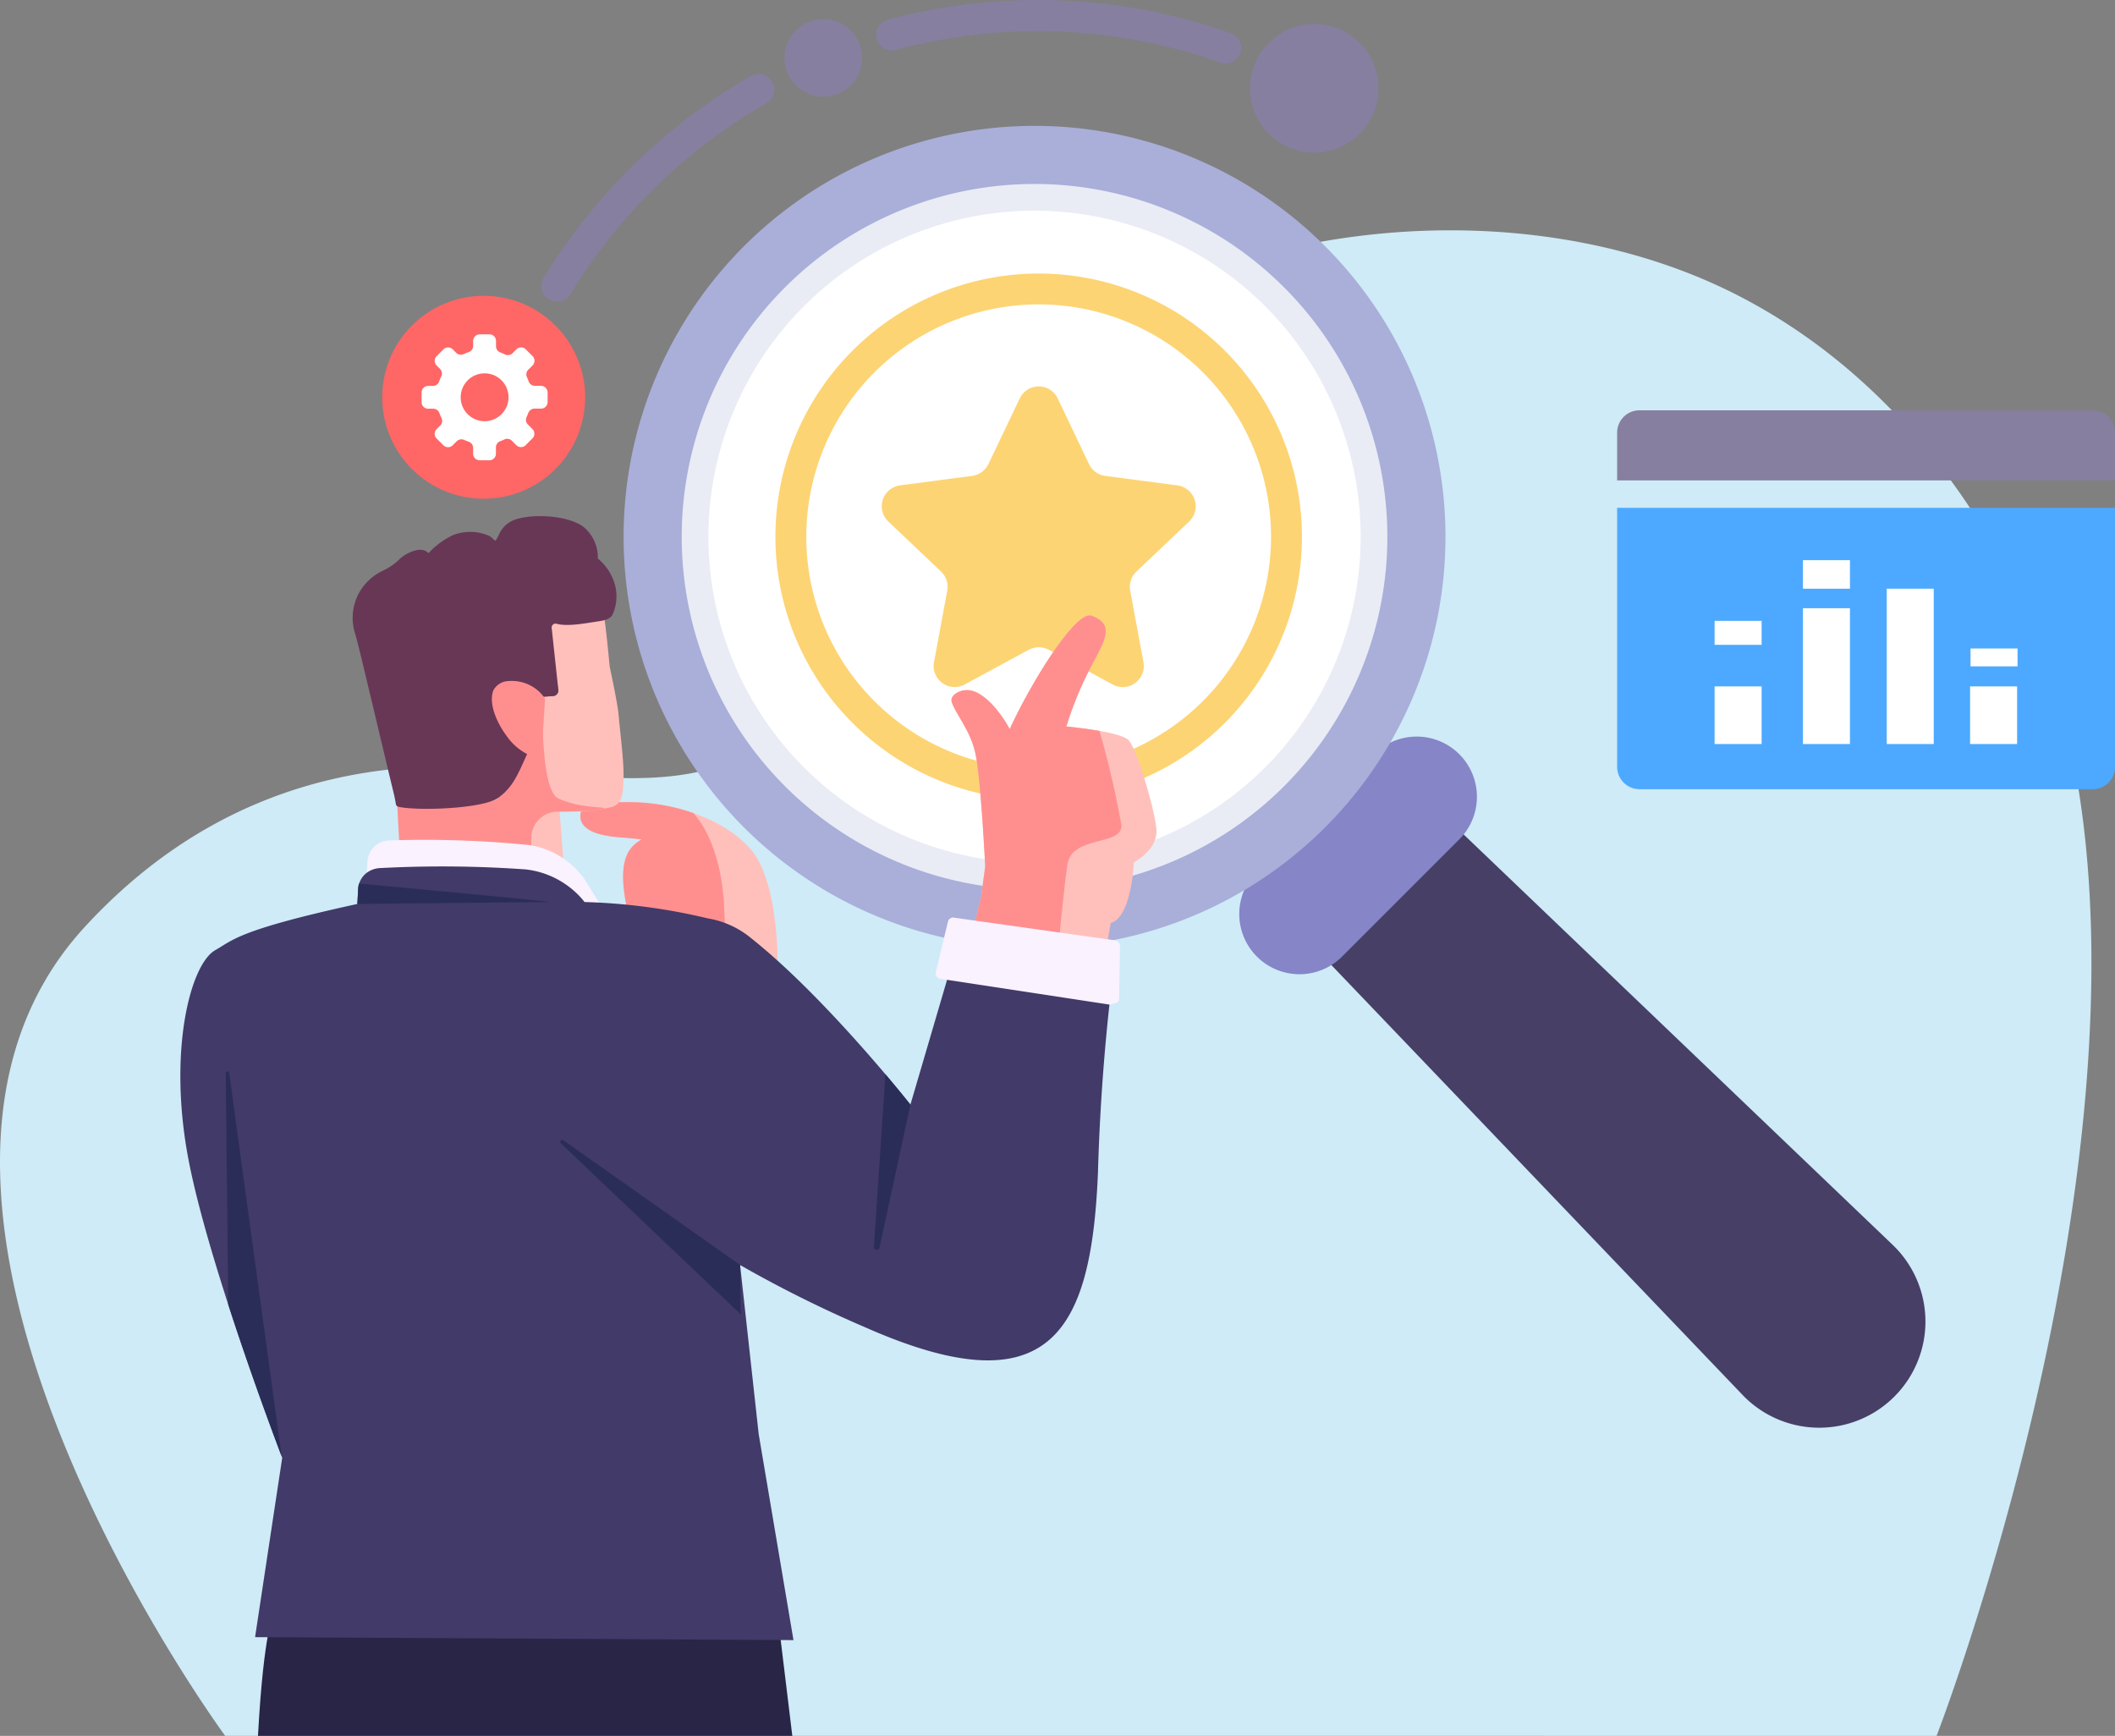 <svg id="グループ_4468" data-name="グループ 4468" xmlns="http://www.w3.org/2000/svg" xmlns:xlink="http://www.w3.org/1999/xlink" width="239.366" height="196.458" viewBox="0 0 239.366 196.458">
  <rect x="0" y="0" width="239.366" height="196.458" fill="#808080" stroke="none"/>
  <defs>
    <clipPath id="clip-path">
      <rect id="長方形_2138" data-name="長方形 2138" width="239.366" height="196.458" fill="none"/>
    </clipPath>
    <clipPath id="clip-path-3">
      <path id="パス_10254" data-name="パス 10254" d="M79.877,103.1c-3.449.029-5.192-.116-5.278,1.47-.1,1.825,2.3,2.413,5.121,2.562.335.018,1.793.187,1.793.187-1.228.749-2.6,1.912-1.884,6.494.611,3.9,1.528,5.09,3.543,5.009-.865.034-1.048,2.967,1.131,4.352L83.05,129.3a7.064,7.064,0,0,0,6.381,8.458,7.212,7.212,0,0,0,1.436-.036,211.086,211.086,0,0,0-.04-23.543c-.417-5.216-1.99-8.185-3.428-9.841a22.344,22.344,0,0,0-7.346-1.241h-.176" transform="translate(-74.596 -103.099)" fill="none"/>
    </clipPath>
    <linearGradient id="linear-gradient" x1="-3.851" y1="3.039" x2="-3.799" y2="3.039" gradientUnits="objectBoundingBox">
      <stop offset="0" stop-color="#ffc0bb"/>
      <stop offset="0.277" stop-color="#ffb7b3"/>
      <stop offset="0.71" stop-color="#ffa19f"/>
      <stop offset="1" stop-color="#ff8f8f"/>
    </linearGradient>
    <clipPath id="clip-path-5">
      <path id="パス_10256" data-name="パス 10256" d="M128.882,91.957c-1.21-2.222-2.882-3.985-4.276-4.34-1.2-.3-2.538.479-2.285,1.28.421,1.334,2.073,3.159,2.654,5.706.642,2.811,1.136,12.892,1.136,12.892-.267,2.006-.46,3.432-.46,3.432l-2.361,9.8v1.3l3.238,2.092,2.1.126,5.265-2.3s1.013-11.3,1.522-14.66,6.312-2.036,6.108-4.483a106.686,106.686,0,0,0-2.475-10.632c-1.85-.33-3.756-.5-3.756-.5a40.249,40.249,0,0,1,2.635-6.473c1.577-3.011,3.068-5.067.192-6.069a.625.625,0,0,0-.2-.033c-1.944,0-6.772,7.912-9.035,12.866" transform="translate(-122.29 -79.091)" fill="none"/>
    </clipPath>
    <linearGradient id="linear-gradient-2" x1="-1.942" y1="4.255" x2="-1.924" y2="4.255" xlink:href="#linear-gradient"/>
    <clipPath id="clip-path-7">
      <rect id="長方形_2124" data-name="長方形 2124" width="5.322" height="15.368" fill="none"/>
    </clipPath>
    <clipPath id="clip-path-8">
      <rect id="長方形_2126" data-name="長方形 2126" width="5.322" height="3.231" fill="none"/>
    </clipPath>
    <clipPath id="clip-path-9">
      <rect id="長方形_2128" data-name="長方形 2128" width="5.323" height="17.581" fill="none"/>
    </clipPath>
    <clipPath id="clip-path-10">
      <rect id="長方形_2130" data-name="長方形 2130" width="5.322" height="6.522" fill="none"/>
    </clipPath>
    <clipPath id="clip-path-11">
      <rect id="長方形_2132" data-name="長方形 2132" width="5.322" height="2.716" fill="none"/>
    </clipPath>
    <clipPath id="clip-path-12">
      <rect id="長方形_2134" data-name="長方形 2134" width="5.321" height="6.522" fill="none"/>
    </clipPath>
    <clipPath id="clip-path-13">
      <rect id="長方形_2136" data-name="長方形 2136" width="5.322" height="2.02" fill="none"/>
    </clipPath>
  </defs>
  <g id="グループ_4499" data-name="グループ 4499" clip-path="url(#clip-path)">
    <g id="グループ_4469" data-name="グループ 4469">
      <g id="グループ_4468-2" data-name="グループ 4468" clip-path="url(#clip-path)">
        <path id="パス_10241" data-name="パス 10241" d="M229.4,72.71c-6.759-14.881-17.677-27.956-32.528-35.643-17.054-8.826-38.932-9.467-57.142-3.8A72.035,72.035,0,0,0,109.38,51.847a44.874,44.874,0,0,0-9.788,14.326c-2.475,6.153-4.921,12.773-9.219,17.965-9.269,11.2-24.735,6.6-37.338,6.161-17.2-.6-31.9,5.577-43.456,18.16C-19,139.566,25.483,199.988,25.483,199.988l193.69.006S250.488,119.136,229.4,72.71" transform="translate(0 -3.537)" fill="#ceebf7"/>
        <path id="パス_10242" data-name="パス 10242" d="M91.948,207.347l1.683,13.88H33.158c.667-12.218,1.805-13.88,1.805-13.88Z" transform="translate(-3.961 -24.769)" fill="#282547"/>
        <path id="パス_10243" data-name="パス 10243" d="M152.147,7.183a1.756,1.756,0,0,1-.59-.1,61.759,61.759,0,0,0-36.735-1.428,1.77,1.77,0,0,1-.917-3.419,65.648,65.648,0,0,1,38.832,1.511,1.77,1.77,0,0,1-.59,3.439" transform="translate(-13.45 0)" fill="#867fa0"/>
        <path id="パス_10244" data-name="パス 10244" d="M71.359,35.277a1.77,1.77,0,0,1-1.51-2.689A65.876,65.876,0,0,1,93.287,9.747a1.77,1.77,0,0,1,1.759,3.072A62.31,62.31,0,0,0,72.874,34.426a1.771,1.771,0,0,1-1.515.851" transform="translate(-8.313 -1.136)" fill="#867fa0"/>
        <path id="パス_10245" data-name="パス 10245" d="M231.011,167.037a12.013,12.013,0,0,1-17.178-.191L139.116,88.735l13.593-13.593,78.111,74.717a12.013,12.013,0,0,1,.191,17.178" transform="translate(-16.619 -8.976)" fill="#473f66"/>
        <path id="パス_10246" data-name="パス 10246" d="M184.129,106.357l-13.267,13.267a6.814,6.814,0,0,1-9.636-9.636l13.267-13.267a6.814,6.814,0,1,1,9.636,9.636" transform="translate(-19.021 -11.316)" fill="#8585c7"/>
        <path id="パス_10247" data-name="パス 10247" d="M159.545,29.8a46.508,46.508,0,1,1-65.773,0,46.508,46.508,0,0,1,65.773,0" transform="translate(-9.575 -1.932)" fill="#a9afd9"/>
        <path id="パス_10248" data-name="パス 10248" d="M155.786,35.342a39.93,39.93,0,1,1-56.469,0,39.93,39.93,0,0,1,56.469,0" transform="translate(-10.467 -2.825)" fill="#e9ecf5"/>
        <path id="パス_10249" data-name="パス 10249" d="M154.059,37.889a36.907,36.907,0,1,1-52.195,0,36.908,36.908,0,0,1,52.195,0" transform="translate(-10.877 -3.235)" fill="#fff"/>
        <path id="パス_10250" data-name="パス 10250" d="M159.253,64.953a29.795,29.795,0,1,1-29.795-29.795,29.794,29.794,0,0,1,29.795,29.795" transform="translate(-11.906 -4.2)" fill="#fdd474"/>
        <path id="パス_10251" data-name="パス 10251" d="M129.932,91.725a26.3,26.3,0,1,1,26.3-26.3,26.327,26.327,0,0,1-26.3,26.3" transform="translate(-12.38 -4.675)" fill="#fff"/>
        <path id="パス_10252" data-name="パス 10252" d="M129.955,79.478,122.719,83.4a2.38,2.38,0,0,1-3.476-2.525l1.5-8.095a2.383,2.383,0,0,0-.7-2.16l-5.972-5.668a2.38,2.38,0,0,1,1.328-4.086l8.163-1.076A2.379,2.379,0,0,0,125.4,58.46l3.546-7.431a2.38,2.38,0,0,1,4.3,0l3.545,7.431a2.381,2.381,0,0,0,1.838,1.335l8.163,1.076a2.38,2.38,0,0,1,1.327,4.086l-5.971,5.668a2.379,2.379,0,0,0-.7,2.16l1.5,8.095a2.38,2.38,0,0,1-3.476,2.525l-7.235-3.927a2.378,2.378,0,0,0-2.271,0" transform="translate(-13.538 -5.934)" fill="#fdd474"/>
        <path id="パス_10253" data-name="パス 10253" d="M96.911,121.409s.162-9.068-2.945-12.863c-2.489-3.041-8.019-5.5-14.09-5.447-3.449.028-5.192-.116-5.279,1.47-.1,1.825,2.3,2.413,5.121,2.562.335.018,1.793.187,1.793.187-1.228.75-2.6,1.912-1.884,6.494.611,3.9,1.528,5.091,3.543,5.009-.865.035-1.048,2.967,1.131,4.352L83.05,129.3a7.064,7.064,0,1,0,13.985,1.32Z" transform="translate(-8.911 -12.316)" fill="#ffc0bb"/>
      </g>
    </g>
    <g id="グループ_4471" data-name="グループ 4471" transform="translate(65.684 90.783)">
      <g id="グループ_4470" data-name="グループ 4470" clip-path="url(#clip-path-3)">
        <rect id="長方形_2120" data-name="長方形 2120" width="17.031" height="34.814" transform="translate(-0.097 -0.116)" fill="url(#linear-gradient)"/>
      </g>
    </g>
    <g id="グループ_4473" data-name="グループ 4473">
      <g id="グループ_4472" data-name="グループ 4472" clip-path="url(#clip-path)">
        <path id="パス_10255" data-name="パス 10255" d="M142.384,93.265c-.906-1.052-7.09-1.6-7.09-1.6a40.2,40.2,0,0,1,2.635-6.473c1.578-3.011,3.068-5.067.192-6.07-1.787-.623-6.892,7.7-9.239,12.833-1.21-2.222-2.882-3.986-4.276-4.34-1.2-.3-2.538.479-2.285,1.28.421,1.334,2.073,3.159,2.654,5.705.641,2.812,1.136,12.893,1.136,12.893-.268,2-.46,3.432-.46,3.432l-2.362,9.8v1.3l3.237,2.092,11.875.706,1.913-10.913c2.389-.688,2.619-6.868,2.619-6.868s2.808-1.42,2.547-3.846-2.191-8.879-3.1-9.932" transform="translate(-14.609 -9.448)" fill="#ffc0bb"/>
      </g>
    </g>
    <g id="グループ_4475" data-name="グループ 4475" transform="translate(107.681 69.643)">
      <g id="グループ_4474" data-name="グループ 4474" clip-path="url(#clip-path-5)">
        <rect id="長方形_2122" data-name="長方形 2122" width="48.032" height="27.756" transform="translate(-8.516 43.573) rotate(-79.223)" fill="url(#linear-gradient-2)"/>
      </g>
    </g>
    <g id="グループ_4498" data-name="グループ 4498">
      <g id="グループ_4497" data-name="グループ 4497" clip-path="url(#clip-path)">
        <path id="パス_10257" data-name="パス 10257" d="M62.467,99.671l3.925-6.136a45,45,0,0,0,.94-5.285l1.441-.1a.644.644,0,0,0,.5-.637l-1.051-7.1a1.1,1.1,0,0,1,.133-.563c1.781.507,3.033-2.808,6.139-.373.173,1.254.336,2.734.587,5.367,0,0,.888,4.1,1,5.41.156,1.788.6,5.262.569,6.949-.034,1.951-.077,3.31-1.613,3.58a23.179,23.179,0,0,1-5.623.473l.652,8.563L51.41,107.267l-.536-9.715c1.776.835,10.734,3.463,11.593,2.119" transform="translate(-6.077 -9.387)" fill="#ffc0bb"/>
        <path id="パス_10258" data-name="パス 10258" d="M69.286,101.067c-2.132-.971-1.778-11.508-1.778-11.508-.166,0-.731,4.373-1.107,5.289l-1.852,2.9c-.157.243-.247.385-.342.534-.066.1-.133.206-.2.313l-.353.552c-.178.279-.295.461-.416.651-.236.368-.487.763-.76,1.189a.673.673,0,0,1-.348.247c-1.659.655-8.008-.391-11.176-1.094l.349,6.313L66.17,107.67l.046-2.088a3,3,0,0,1,2.963-3.029c1.181-.014,2.48-.04,3.447-.085.662-.077,1.276-.174,1.788-.262.214-.244-2.567.026-5.128-1.14" transform="translate(-6.087 -10.699)" fill="#ff8f8f"/>
        <path id="パス_10259" data-name="パス 10259" d="M74.881,73.7a5.871,5.871,0,0,0-1.809-2.57,4.446,4.446,0,0,0-1.759-3.684c-1.8-1.168-5.335-1.4-7.451-.767a3.142,3.142,0,0,0-1.95,1.677,5.156,5.156,0,0,1-.418.775c-.241-.146-.429-.4-.681-.545a5.359,5.359,0,0,0-4.11-.108,9.111,9.111,0,0,0-2.8,2.055c-.753-.888-2.48-.041-3.173.584a7.015,7.015,0,0,1-1.942,1.376,6.058,6.058,0,0,0-2.835,2.707,5.964,5.964,0,0,0-.306,4.574c.518,1.878.942,3.788,1.4,5.682.892,3.692,1.758,7.389,2.645,11.082.188.785.4,1.574.524,2.374a.378.378,0,0,0,.289.317c2.206.494,9.6.229,11.3-1.014,2.051-1.5,2.366-3.206,4.109-6.734a25.234,25.234,0,0,0,.756-4.686l1.441-.1a.645.645,0,0,0,.5-.637l-.762-7.1a.437.437,0,0,1,.554-.439c1.291.355,3.434-.092,4.784-.283,1.11-.159,1.435-.483,1.575-.8a5.042,5.042,0,0,0,.122-3.736" transform="translate(-5.415 -7.924)" fill="#683756"/>
        <path id="パス_10260" data-name="パス 10260" d="M68.941,94.323l.3-4.8a4.51,4.51,0,0,0-4.11-1.992A2.008,2.008,0,0,0,63.382,88.6c-.54,1.43.342,3.573,1.5,5.127a6.372,6.372,0,0,0,2.808,2.288Z" transform="translate(-7.552 -10.452)" fill="#ff8f8f"/>
        <path id="パス_10261" data-name="パス 10261" d="M71.7,112.339a9.439,9.439,0,0,0-6.215-3.8,119.03,119.03,0,0,0-15.859-.522,2.5,2.5,0,0,0-1.286.385,2.592,2.592,0,0,0-1.159,1.943l-.4,5.754,27.458.309Z" transform="translate(-5.588 -12.9)" fill="#faf2ff"/>
        <path id="パス_10262" data-name="パス 10262" d="M71.476,115.213A9.94,9.94,0,0,0,64.95,111.7a133.136,133.136,0,0,0-16.463-.15,2.738,2.738,0,0,0-1.327.4A2.467,2.467,0,0,0,46,113.843l-.3,5.543,28.492-.313Z" transform="translate(-5.459 -13.305)" fill="#423a68"/>
        <path id="パス_10263" data-name="パス 10263" d="M111.089,120.848l-5.282,17.986s-9.549-12.106-18.054-18.859a10.341,10.341,0,0,0-4.879-2.217A67.574,67.574,0,0,0,65.511,115.9c-4.569.238-17.83-.749-22.3.226-13.636,2.976-14.1,4.127-16.09,5.234-2.835,1.625-5.4,11.57-2.964,23.977,2.4,12.219,10.553,33.468,10.553,33.468l-3.072,20.3,60.934.335-3.937-23.315-2.105-19.135a138.77,138.77,0,0,0,14.146,7.041c21.061,9.313,25.615.456,26.358-17.545a236.967,236.967,0,0,1,1.97-24.547Z" transform="translate(-2.77 -13.82)" fill="#423a68"/>
        <path id="パス_10264" data-name="パス 10264" d="M122.446,117.962l18.128,2.555a.7.7,0,0,1,.552.528l-.107,6.02a.517.517,0,0,1-.463.566c-.048.009-.557.166-.6.156l-19.2-2.924a.642.642,0,0,1-.511-.647l1.405-5.828a.618.618,0,0,1,.8-.426" transform="translate(-14.363 -14.089)" fill="#faf2ff"/>
        <path id="パス_10265" data-name="パス 10265" d="M112.962,157.692l3.493-16.184s-1.079-1.367-2.832-3.437l-1.3,19.532a.323.323,0,0,0,.638.089" transform="translate(-13.418 -16.494)" fill="#2b2d59"/>
        <path id="パス_10266" data-name="パス 10266" d="M92.444,166.266l-.078-5.6-20-14.112a.228.228,0,0,0-.288.351Z" transform="translate(-8.602 -17.502)" fill="#2b2d59"/>
        <path id="パス_10267" data-name="パス 10267" d="M45.931,115.871l21.725-.216c0-.11-21.535-2.089-21.535-2.089a2.259,2.259,0,0,0-.1.537Z" transform="translate(-5.487 -13.567)" fill="#2b2d59"/>
        <path id="パス_10268" data-name="パス 10268" d="M29.4,137.834a.2.2,0,0,0-.39.028l.285,26.216c2.711,8.377,5.582,15.965,6.045,17.181Z" transform="translate(-3.466 -16.445)" fill="#2b2d59"/>
        <path id="パス_10269" data-name="パス 10269" d="M264.2,94.589a2.532,2.532,0,0,1-2.525,2.525h-51.3a2.532,2.532,0,0,1-2.525-2.525V65.272H264.2Z" transform="translate(-24.83 -7.797)" fill="#4da9ff"/>
        <path id="パス_10270" data-name="パス 10270" d="M210.376,52.735h51.3A2.532,2.532,0,0,1,264.2,55.26v5.413H207.851V55.26a2.532,2.532,0,0,1,2.525-2.525" transform="translate(-24.83 -6.3)" fill="#867fa0"/>
        <g id="グループ_4478" data-name="グループ 4478" transform="translate(204.047 68.838)" style="mix-blend-mode: soft-light;isolation: isolate">
          <g id="グループ_4477" data-name="グループ 4477">
            <g id="グループ_4476" data-name="グループ 4476" clip-path="url(#clip-path-7)">
              <rect id="長方形_2123" data-name="長方形 2123" width="5.322" height="15.368" transform="translate(0)" fill="#fff"/>
            </g>
          </g>
        </g>
        <g id="グループ_4481" data-name="グループ 4481" transform="translate(204.047 63.395)" style="mix-blend-mode: soft-light;isolation: isolate">
          <g id="グループ_4480" data-name="グループ 4480">
            <g id="グループ_4479" data-name="グループ 4479" clip-path="url(#clip-path-8)">
              <rect id="長方形_2125" data-name="長方形 2125" width="5.322" height="3.232" transform="translate(0 -0.001)" fill="#fff"/>
            </g>
          </g>
        </g>
        <g id="グループ_4484" data-name="グループ 4484" transform="translate(213.53 66.625)" style="mix-blend-mode: soft-light;isolation: isolate">
          <g id="グループ_4483" data-name="グループ 4483">
            <g id="グループ_4482" data-name="グループ 4482" clip-path="url(#clip-path-9)">
              <rect id="長方形_2127" data-name="長方形 2127" width="5.322" height="17.581" transform="translate(0.001)" fill="#fff"/>
            </g>
          </g>
        </g>
        <g id="グループ_4487" data-name="グループ 4487" transform="translate(194.051 77.684)" style="mix-blend-mode: soft-light;isolation: isolate">
          <g id="グループ_4486" data-name="グループ 4486">
            <g id="グループ_4485" data-name="グループ 4485" clip-path="url(#clip-path-10)">
              <rect id="長方形_2129" data-name="長方形 2129" width="5.322" height="6.522" transform="translate(0 0)" fill="#fff"/>
            </g>
          </g>
        </g>
        <g id="グループ_4490" data-name="グループ 4490" transform="translate(194.051 70.263)" style="mix-blend-mode: soft-light;isolation: isolate">
          <g id="グループ_4489" data-name="グループ 4489">
            <g id="グループ_4488" data-name="グループ 4488" clip-path="url(#clip-path-11)">
              <rect id="長方形_2131" data-name="長方形 2131" width="5.322" height="2.715" fill="#fff"/>
            </g>
          </g>
        </g>
        <g id="グループ_4493" data-name="グループ 4493" transform="translate(222.965 77.684)" style="mix-blend-mode: soft-light;isolation: isolate">
          <g id="グループ_4492" data-name="グループ 4492">
            <g id="グループ_4491" data-name="グループ 4491" clip-path="url(#clip-path-12)">
              <rect id="長方形_2133" data-name="長方形 2133" width="5.322" height="6.522" transform="translate(-0.001 0)" fill="#fff"/>
            </g>
          </g>
        </g>
        <g id="グループ_4496" data-name="グループ 4496" transform="translate(223.015 73.396)" style="mix-blend-mode: soft-light;isolation: isolate">
          <g id="グループ_4495" data-name="グループ 4495">
            <g id="グループ_4494" data-name="グループ 4494" clip-path="url(#clip-path-13)">
              <rect id="長方形_2135" data-name="長方形 2135" width="5.322" height="2.02" transform="translate(0)" fill="#fff"/>
            </g>
          </g>
        </g>
        <path id="パス_10271" data-name="パス 10271" d="M175.209,10.359a7.274,7.274,0,1,1-7.274-7.273,7.274,7.274,0,0,1,7.274,7.273" transform="translate(-19.192 -0.369)" fill="#867fa0"/>
        <path id="パス_10272" data-name="パス 10272" d="M72.094,49.5A11.484,11.484,0,1,1,60.61,38.02,11.484,11.484,0,0,1,72.094,49.5" transform="translate(-5.869 -4.542)" fill="#f66"/>
        <path id="パス_10273" data-name="パス 10273" d="M109.621,6.853a4.393,4.393,0,1,1-4.393-4.394,4.393,4.393,0,0,1,4.393,4.394" transform="translate(-12.046 -0.294)" fill="#867fa0"/>
        <path id="パス_10274" data-name="パス 10274" d="M67.7,48.8h-.679a.753.753,0,0,1-.716-.5q-.086-.246-.193-.481a.741.741,0,0,1,.144-.836l.489-.488a.75.75,0,0,0,0-1.06l-.766-.766a.749.749,0,0,0-1.06,0l-.436.435a.747.747,0,0,1-.86.143,5.123,5.123,0,0,0-.529-.228.746.746,0,0,1-.483-.7v-.6a.749.749,0,0,0-.749-.749H60.773a.75.75,0,0,0-.75.749v.551a.743.743,0,0,1-.5.707,5.483,5.483,0,0,0-.577.233.746.746,0,0,1-.844-.151l-.385-.384a.749.749,0,0,0-1.06,0l-.766.766a.749.749,0,0,0,0,1.06l.375.375a.745.745,0,0,1,.149.847,5.422,5.422,0,0,0-.24.586.744.744,0,0,1-.706.5h-.533a.75.75,0,0,0-.75.75v1.083a.75.75,0,0,0,.75.75H55.5a.745.745,0,0,1,.7.484,5.341,5.341,0,0,0,.239.555.747.747,0,0,1-.144.859l-.409.409a.749.749,0,0,0,0,1.06l.766.766a.749.749,0,0,0,1.06,0l.454-.454a.759.759,0,0,1,.851-.147,5.243,5.243,0,0,0,.49.195.744.744,0,0,1,.512.7v.66a.751.751,0,0,0,.75.749h1.083a.75.75,0,0,0,.749-.749v-.714a.744.744,0,0,1,.493-.7q.239-.088.466-.2a.742.742,0,0,1,.846.15l.5.5a.749.749,0,0,0,1.06,0l.766-.766a.75.75,0,0,0,0-1.06l-.512-.512a.743.743,0,0,1-.151-.843c.072-.151.136-.306.194-.463a.755.755,0,0,1,.712-.49H67.7a.75.75,0,0,0,.75-.75V49.553a.751.751,0,0,0-.75-.75m-6.38,4a2.708,2.708,0,1,1,2.708-2.709A2.708,2.708,0,0,1,61.315,52.8" transform="translate(-6.473 -5.133)" fill="#fff"/>
      </g>
    </g>
  </g>
</svg>

